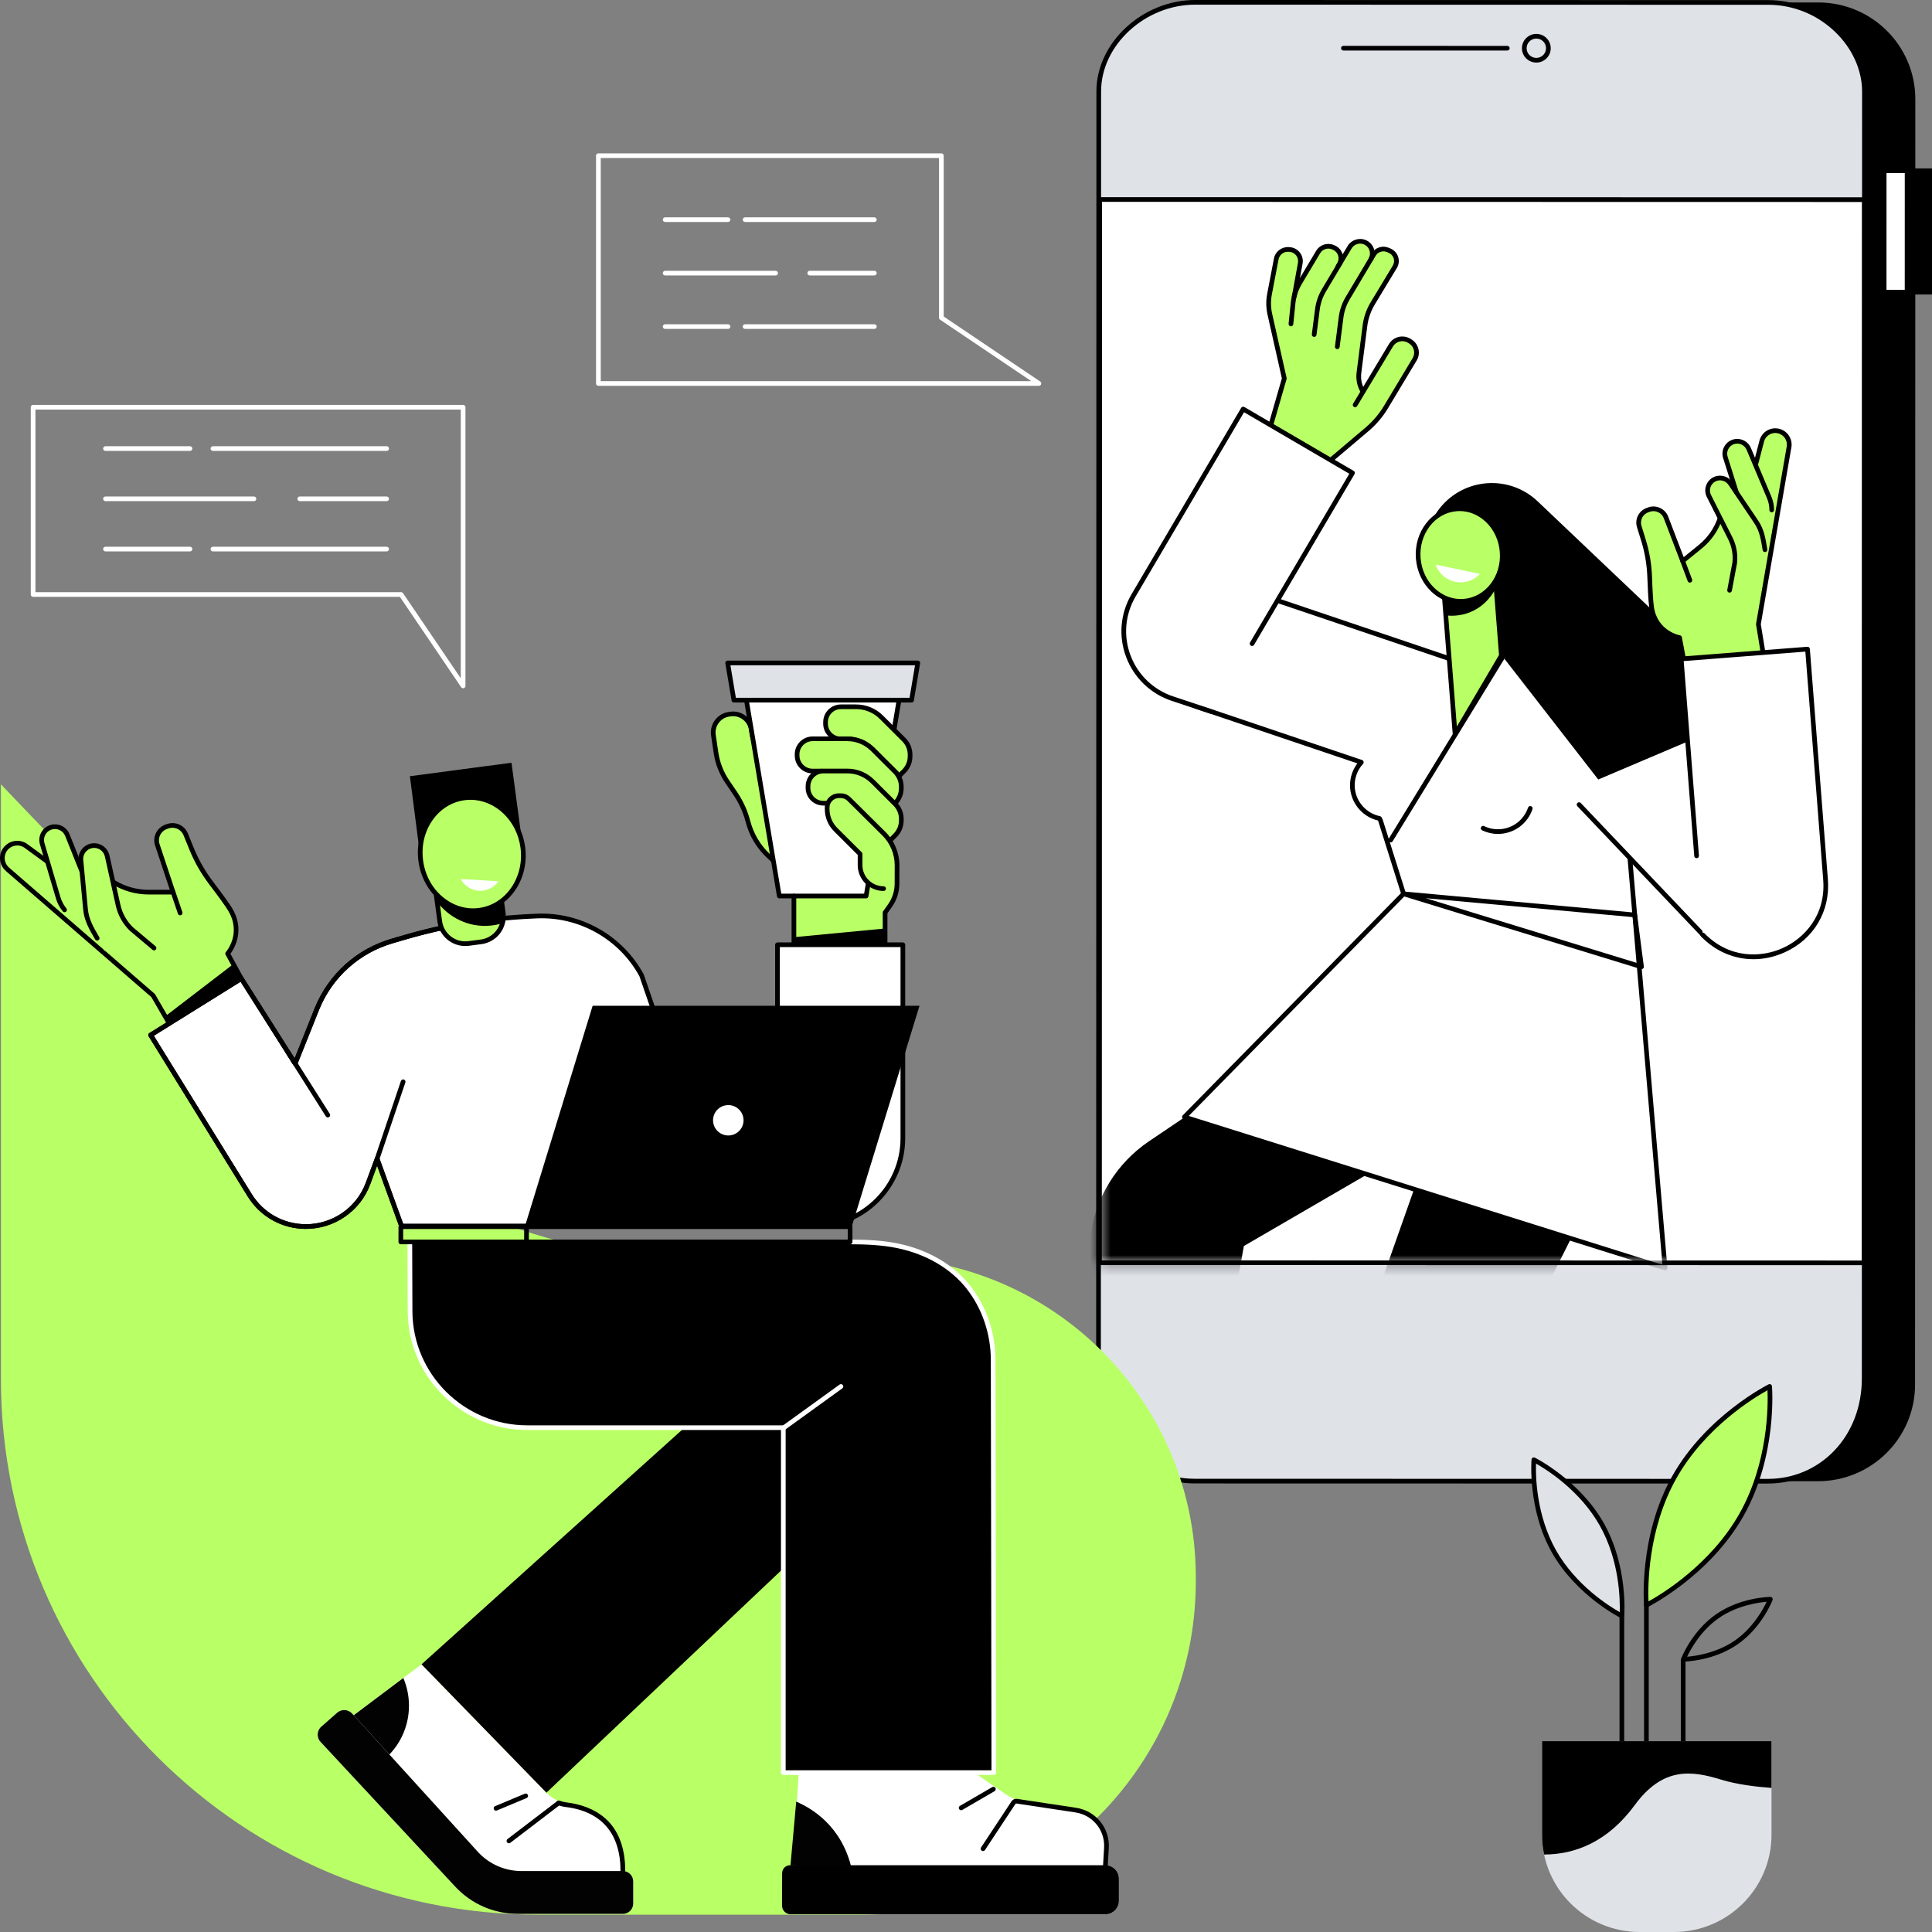 <svg xmlns="http://www.w3.org/2000/svg" width="187" height="187" viewBox="0 0 187 187" fill="none"><rect x="0" y="0" width="187" height="187" fill="#808080" stroke="none"/><path d="M120.679 0.227L175.984 0.238C181.178 0.238 185.387 4.429 185.386 9.597L185.361 134.012C185.36 139.181 181.149 143.369 175.957 143.368L120.651 143.357C115.458 143.356 111.249 139.165 111.25 133.998L111.275 9.583C111.275 4.414 115.487 0.226 120.679 0.227Z" fill="black"></path><path d="M187.001 16.302H182.371V28.503H187.001V16.302Z" fill="black"></path><path d="M184.593 16.525H182.371V28.281H184.593V16.525Z" fill="white"></path><path d="M184.589 28.508H182.367C182.242 28.508 182.141 28.406 182.141 28.281L182.143 16.526C182.143 16.465 182.166 16.408 182.209 16.365C182.252 16.322 182.31 16.299 182.37 16.299H184.592C184.653 16.299 184.71 16.323 184.753 16.365C184.796 16.407 184.82 16.465 184.82 16.526L184.818 28.281C184.818 28.406 184.716 28.507 184.591 28.507L184.589 28.508ZM182.595 28.055H184.363L184.365 16.753H182.597L182.595 28.055Z" fill="black"></path><path d="M115.738 0.227L171.043 0.238C176.236 0.239 180.445 4.429 180.444 9.597L180.42 134.012C180.42 139.181 176.207 143.369 171.015 143.368L115.71 143.357C110.517 143.356 106.308 139.166 106.309 133.998L106.333 9.583C106.334 4.414 110.545 0.226 115.738 0.227Z" fill="#DFE3E8"></path><path d="M180.456 19.317H106.43V122.226H180.456V19.317Z" fill="white"></path><path d="M180.445 122.458L106.419 122.444C106.359 122.444 106.301 122.42 106.258 122.378C106.215 122.335 106.191 122.277 106.191 122.217L106.212 19.309C106.212 19.249 106.235 19.191 106.279 19.148C106.322 19.105 106.379 19.082 106.44 19.082L180.465 19.096C180.59 19.096 180.692 19.198 180.692 19.322L180.671 122.23C180.671 122.355 180.57 122.456 180.445 122.456V122.458ZM106.646 121.992L180.217 122.007L180.238 19.551L106.666 19.537L106.646 121.992Z" fill="black"></path><path d="M171.111 143.595H171.109L115.648 143.583C110.202 143.582 106.097 139.21 106.098 133.414L106.122 8.843C106.123 4.132 110.587 0 115.674 0H115.676L171.137 0.011C173.652 0.011 176.049 0.97 177.886 2.71C179.666 4.395 180.687 6.636 180.686 8.857L180.662 133.428C180.662 136.252 179.669 138.843 177.867 140.724C176.094 142.575 173.695 143.593 171.11 143.593L171.111 143.595ZM115.674 0.453C110.829 0.453 106.578 4.374 106.576 8.843L106.552 133.414C106.551 138.952 110.462 143.13 115.648 143.131L171.109 143.142H171.111C173.571 143.142 175.853 142.172 177.539 140.412C179.26 138.616 180.208 136.136 180.209 133.428L180.233 8.857C180.233 6.76 179.264 4.638 177.573 3.038C175.82 1.378 173.535 0.464 171.136 0.464L115.675 0.453H115.673H115.674Z" fill="black"></path><path d="M145.896 4.893L130.027 4.89C129.902 4.89 129.801 4.789 129.801 4.664C129.801 4.54 129.902 4.438 130.027 4.438L145.896 4.442C146.021 4.442 146.122 4.543 146.122 4.667C146.122 4.792 146.021 4.893 145.896 4.893Z" fill="black"></path><path d="M148.703 6.057C147.934 6.057 147.309 5.433 147.309 4.669C147.309 3.904 147.934 3.281 148.703 3.281C149.075 3.281 149.426 3.425 149.688 3.688C149.952 3.951 150.097 4.299 150.097 4.67C150.097 5.041 149.951 5.389 149.687 5.651C149.424 5.913 149.074 6.058 148.702 6.058L148.703 6.057ZM148.702 3.733C148.183 3.733 147.762 4.153 147.762 4.668C147.762 5.184 148.183 5.604 148.702 5.604C148.953 5.604 149.189 5.507 149.366 5.33C149.544 5.153 149.641 4.918 149.641 4.669C149.641 4.42 149.544 4.184 149.366 4.008C149.189 3.831 148.952 3.734 148.701 3.734L148.702 3.733Z" fill="black"></path><mask id="mask0_2179_525" style="mask-type:luminance" maskUnits="userSpaceOnUse" x="106" y="19" width="75" height="104"><path d="M180.459 19.317H106.434V122.226H180.459V19.317Z" fill="white"></path></mask><g mask="url(#mask0_2179_525)"><path d="M157.347 109.299L142.451 99.299L130.197 134.005C128.942 137.561 129.278 141.482 131.122 144.774L145.702 170.802L142.418 177.184L158.66 166.919L143.628 136.721L157.348 109.299H157.347Z" fill="black"></path><path d="M149.804 103.517L141.801 89.835L111.225 110.455C108.092 112.567 106.021 115.919 105.537 119.657L101.082 174.269L113.735 157.712L120.395 120.604L149.804 103.516V103.517Z" fill="black"></path><path d="M113.625 63.695L116.357 55.666L141.822 64.272L135.999 75.332L115.978 68.444C114.012 67.78 112.959 65.654 113.626 63.695H113.625Z" fill="white"></path><path d="M137.882 76.074C137.857 76.074 137.833 76.07 137.809 76.062C137.69 76.022 137.627 75.894 137.667 75.775L141.533 64.414L116.499 55.953L113.841 63.767C113.215 65.604 114.207 67.607 116.05 68.23L131.765 73.54C131.884 73.58 131.947 73.709 131.907 73.827C131.867 73.946 131.738 74.009 131.619 73.969L115.905 68.659C113.824 67.955 112.704 65.695 113.411 63.622L116.143 55.593C116.183 55.476 116.313 55.411 116.432 55.451L141.896 64.057C142.015 64.097 142.079 64.226 142.039 64.344L138.099 75.92C138.067 76.014 137.979 76.073 137.884 76.073L137.882 76.074Z" fill="black"></path><path d="M134.49 24.259L134.318 24.187C133.817 23.979 133.237 24.17 132.96 24.636L132.689 25.092C133.019 24.483 132.753 23.715 132.104 23.445C131.561 23.22 130.932 23.427 130.632 23.932L128.157 28.088C127.818 28.656 127.601 29.286 127.517 29.941L127.389 30.887L127.373 30.878L127.5 29.884C127.587 29.213 127.812 28.566 128.163 27.985L129.623 25.588C129.983 24.997 129.731 24.227 129.091 23.961L128.998 23.924C128.479 23.708 127.878 23.905 127.59 24.389L125.81 27.37C125.52 27.858 125.319 28.392 125.214 28.949C125.225 28.715 125.253 28.481 125.299 28.249L125.851 25.498C125.987 24.821 125.486 24.182 124.794 24.15L124.694 24.145C124.131 24.119 123.635 24.509 123.529 25.061L122.877 28.47C122.754 29.119 122.765 29.785 122.91 30.43L124.345 36.799L122.688 42.24L127.642 45.515L132.316 41.559C133.039 40.946 133.658 40.219 134.146 39.408L136.923 34.787C137.285 34.184 137.09 33.402 136.485 33.042L136.385 32.982C135.78 32.622 134.996 32.817 134.634 33.42L131.935 37.909L131.652 37.39C131.528 37.163 131.463 36.91 131.458 36.654L132.112 31.541C132.212 30.761 132.474 30.011 132.881 29.337L135.005 25.825C135.348 25.257 135.105 24.516 134.49 24.261V24.259ZM132.447 25.497L130.443 28.86C130.295 29.11 130.17 29.372 130.07 29.643C130.182 29.316 130.328 29 130.508 28.703L132.446 25.497H132.447Z" fill="#B9FF66"></path><path d="M131.912 38.112C131.832 38.112 131.753 38.069 131.712 37.994L131.656 37.89C131.346 37.322 131.226 36.681 131.308 36.039L131.889 31.508C131.993 30.692 132.262 29.921 132.689 29.217L134.812 25.705C134.941 25.49 134.971 25.231 134.893 24.993C134.815 24.755 134.637 24.563 134.405 24.466L134.233 24.395C133.839 24.232 133.376 24.384 133.157 24.751L130.641 28.975C130.317 29.519 130.112 30.113 130.031 30.742L129.664 33.595C129.648 33.718 129.536 33.805 129.41 33.791C129.285 33.775 129.197 33.662 129.213 33.538L129.58 30.684C129.669 29.995 129.895 29.342 130.25 28.745L132.767 24.521C133.1 23.962 133.805 23.729 134.407 23.979L134.579 24.051C134.933 24.198 135.205 24.49 135.325 24.854C135.445 25.218 135.4 25.613 135.202 25.941L133.078 29.453C132.686 30.103 132.437 30.814 132.34 31.568L131.76 36.098C131.69 36.646 131.792 37.192 132.056 37.676L132.112 37.78C132.172 37.89 132.132 38.028 132.021 38.087C131.986 38.105 131.949 38.114 131.913 38.114L131.912 38.112Z" fill="black"></path><path d="M127.2 32.609C127.191 32.609 127.18 32.609 127.171 32.608C127.047 32.591 126.959 32.479 126.974 32.354L127.288 29.911C127.376 29.221 127.602 28.569 127.959 27.971L130.434 23.815C130.791 23.218 131.545 22.968 132.188 23.236C132.555 23.388 132.842 23.69 132.975 24.064C133.107 24.438 133.075 24.852 132.887 25.2C132.827 25.309 132.69 25.35 132.579 25.292C132.468 25.233 132.427 25.095 132.487 24.985C132.615 24.749 132.636 24.469 132.546 24.215C132.455 23.957 132.265 23.758 132.013 23.654C131.576 23.473 131.065 23.641 130.824 24.047L128.348 28.203C128.024 28.748 127.818 29.342 127.738 29.97L127.425 32.413C127.41 32.528 127.312 32.611 127.2 32.611V32.609Z" fill="black"></path><path d="M127.642 45.74C127.598 45.74 127.555 45.728 127.517 45.702L122.562 42.427C122.48 42.373 122.442 42.271 122.47 42.176L124.074 36.621L122.689 30.476C122.537 29.798 122.525 29.108 122.654 28.424L123.307 25.016C123.433 24.358 124.038 23.89 124.705 23.916L124.805 23.921C125.2 23.939 125.567 24.129 125.812 24.44C126.056 24.752 126.151 25.152 126.074 25.54L125.487 28.752C125.465 28.875 125.347 28.958 125.224 28.933C125.101 28.911 125.019 28.793 125.041 28.671L125.628 25.455C125.68 25.193 125.617 24.926 125.455 24.719C125.292 24.512 125.048 24.386 124.784 24.374L124.685 24.369C124.242 24.349 123.838 24.663 123.754 25.1L123.102 28.508C122.984 29.13 122.994 29.758 123.133 30.376L124.531 36.577C124.539 36.614 124.538 36.653 124.528 36.689L122.954 42.14L127.627 45.229L132.171 41.383C132.877 40.785 133.477 40.08 133.953 39.288L136.73 34.667C136.874 34.427 136.916 34.146 136.848 33.875C136.781 33.604 136.61 33.375 136.369 33.232L136.269 33.172C135.773 32.876 135.127 33.037 134.829 33.532L131.358 39.307C131.294 39.415 131.155 39.449 131.046 39.385C130.938 39.321 130.903 39.182 130.968 39.074L134.44 33.299C134.865 32.59 135.79 32.359 136.503 32.783L136.602 32.843C136.947 33.048 137.19 33.375 137.287 33.764C137.385 34.152 137.325 34.555 137.118 34.898L134.34 39.519C133.839 40.354 133.207 41.096 132.463 41.726L127.789 45.683C127.747 45.718 127.695 45.737 127.643 45.737L127.642 45.74Z" fill="black"></path><path d="M124.95 31.583C124.942 31.583 124.935 31.583 124.927 31.582C124.802 31.569 124.711 31.458 124.724 31.334L124.944 29.198C125.033 28.503 125.259 27.851 125.615 27.252L127.396 24.269C127.739 23.694 128.466 23.455 129.087 23.712L129.179 23.75C129.545 23.903 129.825 24.205 129.948 24.581C130.071 24.957 130.023 25.366 129.818 25.703L129.707 25.886C129.641 25.993 129.502 26.027 129.395 25.963C129.288 25.897 129.254 25.758 129.318 25.652L129.429 25.469C129.566 25.244 129.598 24.971 129.516 24.721C129.434 24.471 129.248 24.269 129.005 24.168L128.912 24.13C128.498 23.96 128.015 24.118 127.786 24.501L126.006 27.484C125.682 28.029 125.477 28.622 125.396 29.25L125.177 31.381C125.165 31.497 125.066 31.584 124.951 31.584L124.95 31.583Z" fill="black"></path><path d="M117.309 68.892L113.493 67.626C109.331 66.246 107.502 61.396 109.72 57.626L120.33 39.594L130.91 45.776L117.31 68.892H117.309Z" fill="white"></path><path d="M117.309 69.118C117.285 69.118 117.261 69.114 117.237 69.107L113.421 67.841C111.372 67.161 109.761 65.616 109.002 63.601C108.242 61.587 108.433 59.366 109.525 57.51L120.134 39.478C120.196 39.371 120.336 39.334 120.445 39.397L131.025 45.58C131.077 45.61 131.114 45.659 131.13 45.718C131.145 45.776 131.136 45.837 131.106 45.889L121.385 62.413C121.321 62.52 121.183 62.557 121.074 62.493C120.966 62.43 120.93 62.292 120.993 62.184L130.6 45.854L120.411 39.901L109.916 57.738C108.894 59.476 108.716 61.554 109.426 63.441C110.138 65.327 111.646 66.773 113.563 67.409L117.38 68.676C117.499 68.715 117.563 68.843 117.523 68.962C117.492 69.057 117.403 69.117 117.308 69.117L117.309 69.118Z" fill="black"></path><path d="M141.391 63.757L154.747 62.719L156.1 63.74L161.165 122.741L114.641 108.115L135.855 86.514L133.61 79.381L141.391 63.757Z" fill="white"></path><path d="M161.165 122.966C161.143 122.966 161.119 122.963 161.097 122.956L114.573 108.33C114.498 108.307 114.44 108.245 114.421 108.17C114.401 108.093 114.424 108.012 114.478 107.956L135.597 86.453L133.392 79.449C133.354 79.33 133.421 79.203 133.541 79.165C133.661 79.127 133.788 79.195 133.826 79.313L136.072 86.446C136.097 86.526 136.076 86.612 136.018 86.672L115.062 108.009L160.91 122.423L155.883 63.859L154.678 62.95L141.408 63.981C141.285 63.991 141.174 63.898 141.164 63.774C141.154 63.649 141.248 63.541 141.372 63.531L154.728 62.493C154.786 62.489 154.839 62.504 154.883 62.538L156.237 63.558C156.288 63.597 156.321 63.656 156.326 63.72L161.39 122.721C161.396 122.797 161.365 122.869 161.306 122.917C161.265 122.95 161.215 122.967 161.164 122.967L161.165 122.966Z" fill="black"></path><path d="M173.781 82.121L164.882 90.531L146.379 71.089L155.313 62.92L173.781 82.121Z" fill="white"></path><path d="M164.882 90.759C164.821 90.759 164.762 90.735 164.717 90.688L152.674 78.034C152.588 77.943 152.592 77.8 152.682 77.714C152.774 77.628 152.917 77.632 153.003 77.722L164.889 90.212L173.459 82.113L156.145 63.919C155.536 63.279 154.682 62.952 153.799 63.02L143.897 63.789C143.774 63.798 143.663 63.705 143.653 63.581C143.643 63.457 143.737 63.347 143.861 63.338L153.763 62.569C154.782 62.49 155.771 62.868 156.474 63.607L173.945 81.966C173.986 82.01 174.008 82.068 174.007 82.127C174.005 82.188 173.981 82.244 173.937 82.286L165.038 90.697C164.994 90.738 164.937 90.759 164.882 90.759Z" fill="black"></path><path d="M133.527 79.221C132.124 78.935 131.022 77.751 130.905 76.257C130.831 75.311 131.166 74.427 131.764 73.779L133.527 79.221Z" fill="white"></path><path d="M133.528 79.447C133.513 79.447 133.497 79.445 133.482 79.442C131.953 79.131 130.8 77.828 130.679 76.275C130.603 75.308 130.937 74.342 131.596 73.627C131.681 73.535 131.825 73.529 131.917 73.614C132.009 73.698 132.016 73.841 131.931 73.933C131.356 74.557 131.065 75.398 131.131 76.241C131.236 77.594 132.241 78.728 133.573 79C133.696 79.024 133.775 79.145 133.749 79.266C133.728 79.374 133.633 79.447 133.527 79.447H133.528Z" fill="black"></path><path d="M144.985 80.717C144.456 80.717 143.933 80.598 143.456 80.369C143.344 80.315 143.296 80.18 143.351 80.067C143.405 79.954 143.541 79.907 143.654 79.962C144.14 80.196 144.683 80.297 145.225 80.255C146.457 80.159 147.507 79.342 147.899 78.173C147.939 78.055 148.067 77.99 148.186 78.03C148.305 78.07 148.37 78.198 148.33 78.317C147.881 79.658 146.676 80.596 145.261 80.707C145.17 80.714 145.077 80.717 144.986 80.717H144.985Z" fill="black"></path><path d="M158.883 93.805C158.86 93.805 158.838 93.802 158.816 93.794L135.789 86.73C135.677 86.696 135.611 86.584 135.633 86.471C135.656 86.357 135.763 86.279 135.876 86.289L158.251 88.334C158.357 88.344 158.442 88.425 158.456 88.53L159.109 93.549C159.119 93.626 159.089 93.701 159.03 93.752C158.989 93.786 158.936 93.805 158.883 93.805ZM138.009 86.938L158.612 93.258L158.029 88.767L138.008 86.938H138.009Z" fill="black"></path><path d="M170.229 68.851L148.945 48.634C147.662 47.357 145.85 46.623 143.9 46.775C140.362 47.049 137.717 50.131 137.992 53.659C138.202 56.327 140.057 58.935 142.463 59.708L154.695 75.449L170.228 68.851H170.229Z" fill="black"></path><path d="M145.322 63.452L140.839 71.061L139.609 55.353L144.657 54.961L145.322 63.452Z" fill="#B9FF66"></path><path d="M140.84 71.287C140.823 71.287 140.806 71.285 140.788 71.281C140.692 71.259 140.621 71.177 140.613 71.079L139.384 55.371C139.378 55.31 139.398 55.251 139.438 55.206C139.477 55.16 139.533 55.133 139.593 55.127L144.641 54.735C144.765 54.725 144.874 54.819 144.885 54.943L145.549 63.432C145.552 63.478 145.542 63.524 145.518 63.564L141.035 71.174C140.994 71.244 140.919 71.285 140.84 71.285V71.287ZM139.854 55.562L141.01 70.326L145.091 63.397L144.45 55.204L139.854 55.561V55.562Z" fill="black"></path><path d="M144.807 56.869L144.657 54.961L139.609 55.353L139.939 59.563C140.401 59.619 141.318 59.661 142.334 59.238C143.924 58.575 144.625 57.242 144.806 56.869H144.807Z" fill="black"></path><path d="M141.682 58.194C143.925 58.02 145.586 55.877 145.393 53.407C145.199 50.937 143.225 49.075 140.982 49.25C138.74 49.424 137.079 51.568 137.272 54.038C137.465 56.508 139.44 58.369 141.682 58.194Z" fill="#B9FF66"></path><path d="M141.391 58.435C140.352 58.435 139.355 58.029 138.554 57.275C137.681 56.451 137.146 55.309 137.047 54.058C136.844 51.468 138.603 49.211 140.966 49.027C142.114 48.94 143.233 49.346 144.113 50.175C144.986 50.999 145.522 52.141 145.62 53.392C145.823 55.982 144.065 58.238 141.701 58.422C141.598 58.431 141.493 58.435 141.39 58.435H141.391ZM141.276 49.468C141.184 49.468 141.093 49.471 141.001 49.478C138.887 49.642 137.316 51.681 137.499 54.022C137.589 55.161 138.074 56.199 138.866 56.946C139.652 57.687 140.647 58.049 141.665 57.971C143.78 57.806 145.35 55.768 145.167 53.426C145.078 52.288 144.593 51.25 143.8 50.503C143.085 49.83 142.198 49.467 141.275 49.467L141.276 49.468Z" fill="black"></path><path d="M143.249 55.551C142.885 55.939 142.398 56.221 141.833 56.323C140.572 56.551 139.362 55.818 138.953 54.648L143.249 55.551Z" fill="white"></path><path d="M134.605 81.532C134.565 81.532 134.524 81.522 134.488 81.499C134.381 81.434 134.347 81.295 134.412 81.189L145.354 63.315C145.42 63.207 145.559 63.175 145.666 63.239C145.773 63.304 145.806 63.443 145.742 63.55L134.799 81.424C134.756 81.494 134.681 81.532 134.605 81.532Z" fill="black"></path><path d="M163.039 64.243L162.565 61.718C162.565 61.718 160.204 61.32 159.851 58.728C159.769 58.128 159.709 56.878 159.671 55.822C159.628 54.622 159.425 53.433 159.071 52.285L158.664 50.969C158.458 50.308 158.813 49.604 159.467 49.372L159.607 49.323C160.27 49.088 160.999 49.424 161.25 50.079L162.866 54.302L164.572 52.916C165.445 52.206 166.103 51.267 166.472 50.205L168.044 45.945C168.306 45.237 169.051 44.83 169.791 44.991L169.917 45.018L170.533 42.651C170.737 41.961 171.45 41.552 172.152 41.724C172.841 41.891 173.283 42.563 173.162 43.26L170.196 60.414L170.677 63.374L163.039 64.243Z" fill="#B9FF66"></path><path d="M163.039 64.469C162.932 64.469 162.836 64.393 162.817 64.284L162.371 61.903C161.811 61.753 159.944 61.081 159.627 58.758C159.542 58.133 159.481 56.821 159.446 55.829C159.403 54.651 159.205 53.48 158.855 52.351L158.448 51.036C158.206 50.256 158.621 49.432 159.393 49.159L159.533 49.11C160.306 48.836 161.172 49.234 161.464 49.999L162.968 53.929L164.43 52.741C165.271 52.057 165.904 51.154 166.259 50.132L167.834 45.867C168.123 45.086 168.937 44.619 169.754 44.754L170.316 42.594C170.557 41.779 171.386 41.302 172.209 41.503C173.011 41.698 173.529 42.487 173.389 43.297L170.429 60.416L170.905 63.337C170.915 63.398 170.898 63.461 170.862 63.51C170.824 63.559 170.768 63.592 170.707 63.598L163.068 64.467C163.06 64.468 163.051 64.469 163.042 64.469H163.039ZM160.036 49.475C159.919 49.475 159.8 49.495 159.683 49.536L159.544 49.585C159.002 49.776 158.711 50.354 158.88 50.902L159.287 52.217C159.649 53.385 159.855 54.595 159.899 55.813C159.949 57.219 160.01 58.217 160.076 58.697C160.403 61.095 162.581 61.49 162.603 61.494C162.697 61.51 162.772 61.581 162.789 61.675L163.224 63.993L170.416 63.173L169.972 60.449C169.967 60.425 169.967 60.399 169.972 60.375L172.938 43.22C173.037 42.642 172.668 42.08 172.097 41.941C171.511 41.798 170.92 42.138 170.75 42.714L170.136 45.073C170.105 45.191 169.986 45.263 169.868 45.238L169.742 45.21C169.115 45.073 168.478 45.423 168.256 46.022L166.683 50.282C166.302 51.38 165.621 52.352 164.714 53.09L163.008 54.475C162.952 54.522 162.877 54.538 162.806 54.518C162.736 54.5 162.678 54.448 162.653 54.38L161.037 50.158C160.876 49.737 160.466 49.474 160.034 49.474L160.036 49.475Z" fill="black"></path><path d="M167.758 55.796L167.902 54.493C167.994 53.664 167.843 52.828 167.466 52.084L165.406 48.007C165.11 47.421 165.341 46.707 165.925 46.403C166.481 46.114 167.167 46.298 167.501 46.826L170.24 51.147C170.461 51.496 170.61 51.885 170.678 52.293L170.9 54.108L167.758 55.796Z" fill="#B9FF66"></path><path d="M168.022 52.335L168.381 51.074C168.61 50.272 168.598 49.421 168.351 48.625L166.996 44.266C166.801 43.64 167.147 42.972 167.773 42.769C168.369 42.576 169.015 42.87 169.258 43.447L171.242 48.159C171.402 48.541 171.484 48.949 171.483 49.362L171.477 51.587L168.021 52.336L168.022 52.335Z" fill="#B9FF66"></path><path d="M171.487 49.587C171.362 49.587 171.26 49.485 171.26 49.36C171.261 48.976 171.186 48.601 171.037 48.245L169.053 43.532C168.858 43.069 168.328 42.826 167.848 42.984C167.342 43.147 167.059 43.693 167.216 44.199L168.271 47.541C168.309 47.661 168.243 47.788 168.123 47.825C168.003 47.863 167.876 47.796 167.838 47.677L166.783 44.334C166.552 43.592 166.966 42.794 167.706 42.553C168.409 42.326 169.184 42.678 169.47 43.358L171.454 48.071C171.627 48.482 171.715 48.917 171.713 49.361C171.713 49.486 171.612 49.587 171.487 49.587Z" fill="black"></path><path d="M167.408 57.361C167.394 57.361 167.38 57.36 167.366 57.357C167.243 57.335 167.162 57.216 167.184 57.093L167.681 54.451C167.767 53.681 167.624 52.892 167.266 52.184L165.206 48.108C164.857 47.416 165.132 46.56 165.822 46.202C166.479 45.861 167.301 46.082 167.696 46.704L170.183 50.398C170.75 51.24 170.894 52.149 171.047 53.111L171.056 53.173C171.075 53.296 170.991 53.412 170.867 53.431C170.743 53.453 170.627 53.367 170.608 53.243L170.598 53.182C170.453 52.27 170.317 51.409 169.806 50.651L167.314 46.951C167.042 46.519 166.48 46.368 166.032 46.602C165.561 46.847 165.371 47.432 165.61 47.905L167.67 51.98C168.067 52.766 168.226 53.643 168.128 54.516L167.629 57.175C167.609 57.284 167.513 57.36 167.407 57.36L167.408 57.361Z" fill="black"></path><path d="M163.566 56.391C163.473 56.391 163.387 56.335 163.353 56.244L162.655 54.381C162.611 54.263 162.671 54.134 162.788 54.09C162.906 54.046 163.037 54.105 163.081 54.222L163.779 56.085C163.823 56.203 163.764 56.333 163.646 56.377C163.619 56.387 163.592 56.391 163.567 56.391H163.566Z" fill="black"></path><path d="M164.813 90.493L162.723 63.776L174.95 62.826L176.696 85.138C177.201 91.585 169.336 95.129 164.813 90.493Z" fill="white"></path><path d="M169.72 92.842C167.856 92.842 166.057 92.091 164.651 90.651C164.564 90.561 164.566 90.418 164.655 90.331C164.745 90.244 164.889 90.246 164.976 90.335C167.396 92.815 170.473 92.701 172.547 91.766C174.621 90.832 176.74 88.604 176.47 85.157L174.742 63.07L162.966 63.986L164.441 82.823C164.451 82.947 164.357 83.056 164.233 83.066C164.11 83.075 163.999 82.983 163.989 82.858L162.497 63.796C162.487 63.671 162.581 63.563 162.705 63.552L174.933 62.602C174.996 62.598 175.053 62.616 175.098 62.656C175.144 62.695 175.172 62.751 175.177 62.811L176.923 85.123C177.164 88.203 175.56 90.908 172.735 92.18C171.746 92.625 170.724 92.843 169.72 92.843V92.842Z" fill="black"></path></g><path d="M0.09 75.91V133.492C0.09 162.118 23.381 185.324 52.111 185.324H83.367C101.248 185.324 115.744 170.881 115.744 153.065V152.642C115.744 135.555 101.841 121.703 84.691 121.703H66.563C54.032 121.703 41.963 116.997 32.76 108.524C18.5 95.395 0.09 75.91 0.09 75.91Z" fill="#B9FF66"></path><path d="M77.318 171.451L76.754 180.688C76.293 180.688 76.049 180.862 76.049 181.321L75.695 184.456C75.695 184.915 76.069 185.288 76.53 185.288H106.989C107.713 185.288 108.3 184.704 108.3 183.981V181.843C108.3 181.122 107.713 180.537 106.989 180.537V178.476C106.989 176.763 105.723 175.311 104.019 175.072L99.26 174.403C98.504 174.297 97.787 174.003 97.175 173.548L94.115 171.451H77.32H77.318Z" fill="white"></path><path d="M76.475 180.535C76.05 180.535 75.707 180.877 75.704 181.3L75.695 184.455C75.695 184.914 76.069 185.287 76.53 185.287H106.989C107.713 185.287 108.3 184.702 108.3 183.98V181.842C108.3 181.121 107.713 180.535 106.989 180.535H76.476H76.475Z" fill="black"></path><path d="M106.995 180.761C106.995 180.761 106.985 180.761 106.981 180.761C106.856 180.754 106.761 180.647 106.768 180.522L106.866 178.841C106.964 177.148 105.768 175.68 104.086 175.425L98.368 174.561C98.337 174.558 98.305 174.571 98.287 174.598L95.339 179.065C95.27 179.169 95.129 179.199 95.024 179.13C94.919 179.061 94.891 178.92 94.959 178.816L97.908 174.348C98.023 174.175 98.232 174.083 98.437 174.113L104.156 174.978C106.071 175.267 107.432 176.939 107.32 178.867L107.222 180.548C107.215 180.668 107.116 180.761 106.996 180.761H106.995Z" fill="black"></path><path d="M93.028 175.214C92.95 175.214 92.874 175.174 92.832 175.101C92.768 174.993 92.805 174.855 92.914 174.792L96.037 172.977C96.146 172.915 96.284 172.95 96.348 173.059C96.41 173.167 96.374 173.305 96.266 173.368L93.143 175.183C93.107 175.203 93.068 175.214 93.029 175.214H93.028Z" fill="black"></path><path d="M82.388 180.688C81.396 176.696 78.543 175.006 77.067 174.382L76.511 180.551C76.342 180.551 82.388 180.688 82.388 180.688Z" fill="#020202"></path><path d="M60.287 181.1H50.47C48.859 181.1 47.324 180.422 46.242 179.232L34.234 166.022L34.064 165.836C33.694 165.452 33.092 165.412 32.673 165.741L31.145 167.084C30.669 167.458 30.615 168.156 31.027 168.599L44.068 182.616C45.627 184.291 47.817 185.245 50.111 185.245H60.287C60.84 185.245 61.288 184.798 61.288 184.247V182.096C61.288 181.546 60.84 181.099 60.287 181.099V181.1Z" fill="white"></path><path d="M40.802 161.091L34.234 166.022L46.242 179.233C47.323 180.422 48.859 181.101 50.47 181.101H60.287C60.287 175.875 56.72 174.753 54.871 174.522C54.113 174.427 53.412 174.07 52.889 173.515L40.802 161.092V161.091Z" fill="white"></path><path d="M60.288 181.327C60.163 181.327 60.061 181.226 60.061 181.101C60.061 177.48 58.235 175.339 54.781 174.906C54.514 174.873 54.252 174.809 53.999 174.716C53.882 174.672 53.822 174.543 53.866 174.426C53.909 174.309 54.04 174.249 54.158 174.292C54.377 174.373 54.605 174.429 54.838 174.458C57.428 174.781 60.517 176.196 60.517 181.101C60.517 181.226 60.415 181.327 60.29 181.327H60.288Z" fill="black"></path><path d="M60.287 181.101H50.47C48.859 181.101 47.324 180.423 46.242 179.233L34.234 166.023L34.064 165.837C33.694 165.453 33.092 165.412 32.673 165.742L31.145 167.085C30.669 167.459 30.615 168.157 31.027 168.6L44.068 182.616C45.627 184.292 47.817 185.246 50.111 185.246H60.287C60.84 185.246 61.288 184.799 61.288 184.248V182.097C61.288 181.547 60.84 181.1 60.287 181.1V181.101Z" fill="#020202"></path><path d="M37.688 169.822C38.862 168.591 39.584 166.928 39.584 165.094C39.584 164.144 39.39 163.239 39.039 162.415L34.234 166.023L37.688 169.822Z" fill="#020202"></path><path d="M49.258 178.412C49.191 178.412 49.123 178.381 49.078 178.323C49.002 178.224 49.02 178.082 49.12 178.006L53.922 174.339C54.021 174.263 54.164 174.281 54.239 174.38C54.315 174.48 54.297 174.622 54.197 174.697L49.396 178.365C49.355 178.396 49.306 178.412 49.257 178.412H49.258Z" fill="black"></path><path d="M48.008 175.255C47.92 175.255 47.835 175.203 47.799 175.116C47.751 175.001 47.805 174.868 47.92 174.82L50.796 173.615C50.912 173.567 51.045 173.621 51.093 173.736C51.142 173.851 51.087 173.984 50.972 174.032L48.096 175.237C48.068 175.249 48.038 175.254 48.008 175.254V175.255Z" fill="black"></path><path d="M68.655 136.019L40.801 161.091L52.889 173.515L83.441 144.59L77.063 137.952L68.655 136.019Z" fill="black"></path><path d="M39.661 120.357L39.691 126.938C39.72 133.158 44.788 138.185 51.03 138.185H75.817V171.572H96.194L96.13 131.638C96.12 125.405 91.046 120.357 84.791 120.357H39.66H39.661Z" fill="black"></path><path d="M75.817 138.454C75.746 138.454 75.677 138.421 75.633 138.361C75.559 138.26 75.582 138.119 75.683 138.045L81.263 134.014C81.365 133.94 81.507 133.963 81.58 134.064C81.654 134.165 81.632 134.306 81.53 134.38L75.95 138.411C75.91 138.441 75.863 138.454 75.817 138.454Z" fill="white"></path><path d="M96.194 171.798H75.818C75.692 171.798 75.591 171.697 75.591 171.572V138.411H51.031C44.682 138.411 39.494 133.265 39.465 126.939L39.441 120.206C39.441 120.082 39.542 119.979 39.668 119.979C39.793 119.979 39.895 120.081 39.895 120.205L39.918 126.938C39.946 133.015 44.931 137.959 51.031 137.959H75.818C75.943 137.959 76.044 138.06 76.044 138.185V171.346H95.967C95.924 144.875 95.903 131.639 95.903 131.638C95.899 129.106 95.067 126.654 93.562 124.736C92.026 122.778 89.638 121.382 86.838 120.805C85.289 120.485 83.665 120.437 82.279 120.432C82.154 120.432 82.053 120.33 82.053 120.205C82.053 120.081 82.154 119.979 82.279 119.979C83.686 119.985 85.339 120.034 86.928 120.362C89.833 120.96 92.315 122.416 93.918 124.457C95.485 126.455 96.35 129.005 96.354 131.638C96.354 131.656 96.418 171.572 96.418 171.572C96.418 171.632 96.394 171.69 96.351 171.733C96.309 171.775 96.251 171.799 96.19 171.799L96.194 171.798Z" fill="white"></path><path d="M76.859 84.101V91.898H85.67V88.33L86.143 87.663C86.588 87.034 86.826 86.284 86.826 85.516V84.101H76.859Z" fill="#B9FF66"></path><path d="M69.054 71.156L69.307 72.863C69.454 73.865 69.826 74.819 70.395 75.657L71.156 76.778C71.721 77.611 72.142 78.53 72.396 79.503C72.635 80.42 73.162 81.7 74.393 82.862L77.915 86.184L76.408 75.976L74.062 73.553C73.368 72.837 72.917 71.921 72.772 70.936L72.725 70.617C72.582 69.644 71.673 68.972 70.697 69.115L70.563 69.134C69.587 69.277 68.911 70.182 69.054 71.156Z" fill="#B9FF66"></path><path d="M74.855 83.527C74.799 83.527 74.744 83.506 74.7 83.465L74.234 83.026C73.216 82.066 72.523 80.9 72.173 79.56C71.926 78.615 71.52 77.722 70.965 76.904L70.204 75.783C69.62 74.922 69.23 73.923 69.079 72.895L68.826 71.188C68.749 70.658 68.882 70.128 69.203 69.698C69.524 69.268 69.993 68.988 70.525 68.91L70.66 68.891C71.759 68.729 72.783 69.49 72.945 70.584L72.992 70.903C73.019 71.086 73.058 71.269 73.107 71.448C73.14 71.568 73.069 71.693 72.948 71.725C72.827 71.758 72.702 71.688 72.669 71.567C72.615 71.371 72.573 71.168 72.543 70.968L72.496 70.649C72.436 70.239 72.218 69.876 71.883 69.629C71.549 69.38 71.138 69.278 70.725 69.338L70.591 69.358C70.179 69.418 69.815 69.635 69.567 69.969C69.319 70.302 69.215 70.712 69.275 71.123L69.528 72.83C69.669 73.792 70.033 74.726 70.581 75.531L71.342 76.652C71.925 77.511 72.353 78.452 72.613 79.448C72.941 80.704 73.591 81.798 74.547 82.699L75.012 83.138C75.104 83.223 75.108 83.366 75.022 83.457C74.976 83.504 74.917 83.528 74.856 83.528L74.855 83.527Z" fill="black"></path><path d="M85.67 89.869L76.859 90.71V91.899H85.67V89.869Z" fill="black"></path><path d="M83.833 86.728H75.429L71.684 64.43H87.579L83.833 86.728Z" fill="white"></path><path d="M83.833 86.954H75.429C75.319 86.954 75.223 86.874 75.206 86.765L71.46 64.467C71.449 64.401 71.468 64.334 71.51 64.283C71.554 64.232 71.617 64.203 71.684 64.203H87.579C87.645 64.203 87.709 64.233 87.752 64.283C87.795 64.334 87.814 64.4 87.802 64.467L86.764 70.652C86.743 70.776 86.626 70.859 86.502 70.838C86.378 70.818 86.295 70.701 86.316 70.578L87.31 64.656H71.95L75.62 86.501H83.639L83.82 85.428C83.84 85.305 83.957 85.221 84.081 85.242C84.205 85.263 84.288 85.379 84.268 85.503L84.056 86.765C84.037 86.874 83.943 86.954 83.832 86.954H83.833Z" fill="black"></path><path d="M88.231 67.768L88.836 64.165H70.43L71.036 67.768H88.231Z" fill="#DFE3E8"></path><path d="M88.23 67.994H71.035C70.924 67.994 70.829 67.915 70.811 67.805L70.206 64.202C70.195 64.137 70.214 64.069 70.257 64.018C70.3 63.967 70.363 63.938 70.43 63.938H88.836C88.903 63.938 88.966 63.968 89.009 64.018C89.052 64.069 89.071 64.136 89.059 64.202L88.454 67.805C88.436 67.915 88.342 67.994 88.231 67.994H88.23ZM71.227 67.541H88.037L88.566 64.391H70.697L71.226 67.541H71.227Z" fill="black"></path><path d="M81.387 68.41H82.857C83.775 68.41 84.656 68.774 85.306 69.421L87.481 71.588C87.869 71.975 88.088 72.501 88.088 73.048V73.194C88.088 73.741 87.869 74.266 87.481 74.654L87.039 75.094L84.476 72.54C83.824 71.892 82.941 71.527 82.019 71.527H81.388C80.57 71.527 79.906 70.866 79.906 70.05V69.886C79.906 69.07 80.57 68.409 81.388 68.409L81.387 68.41Z" fill="#B9FF66"></path><path d="M87.04 75.321C86.979 75.321 86.922 75.298 86.879 75.255L84.316 72.701C83.703 72.09 82.887 71.754 82.019 71.754H81.388C80.446 71.754 79.68 70.991 79.68 70.052V69.887C79.68 68.948 80.447 68.185 81.388 68.185H82.858C83.844 68.185 84.77 68.567 85.467 69.262L87.641 71.429C88.076 71.862 88.315 72.438 88.315 73.05V73.195C88.315 73.807 88.076 74.382 87.641 74.815L87.2 75.256C87.156 75.299 87.099 75.322 87.039 75.322L87.04 75.321ZM81.388 68.637C80.696 68.637 80.133 69.198 80.133 69.887V70.052C80.133 70.74 80.696 71.301 81.388 71.301H82.019C83.008 71.301 83.938 71.686 84.637 72.381L87.04 74.775L87.322 74.493C87.67 74.146 87.862 73.684 87.862 73.193V73.048C87.862 72.556 87.67 72.094 87.322 71.747L85.147 69.579C84.536 68.97 83.724 68.635 82.859 68.635H81.389L81.388 68.637Z" fill="black"></path><path d="M86.829 83.744V86.012H85.531C84.27 86.012 83.249 84.994 83.249 83.739V82.657L80.894 80.311C80.362 79.781 80.062 79.061 80.062 78.31V78.158C80.062 77.528 80.575 77.019 81.207 77.019H81.376C81.678 77.019 81.969 77.138 82.183 77.351L85.559 80.701C86.371 81.508 86.829 82.603 86.829 83.745V83.744Z" fill="#B9FF66"></path><path d="M78.657 71.507H82.008C82.926 71.507 83.807 71.871 84.457 72.517L86.622 74.675C87.017 75.068 87.24 75.602 87.24 76.159V76.276C87.24 76.833 87.017 77.367 86.622 77.761L86.191 78.191L82.618 74.632H78.659C77.829 74.632 77.156 73.961 77.156 73.134V73.005C77.156 72.177 77.83 71.507 78.659 71.507H78.657Z" fill="#B9FF66"></path><path d="M86.621 77.988C86.563 77.988 86.506 77.965 86.46 77.921C86.372 77.833 86.372 77.689 86.46 77.601C86.815 77.247 87.011 76.777 87.011 76.277V76.16C87.011 75.66 86.815 75.19 86.46 74.836L84.295 72.679C83.684 72.07 82.872 71.735 82.007 71.735H78.657C77.953 71.735 77.38 72.305 77.38 73.007V73.136C77.38 73.837 77.952 74.408 78.657 74.408H79.527C79.652 74.408 79.754 74.509 79.754 74.634C79.754 74.758 79.652 74.86 79.527 74.86H78.657C77.702 74.86 76.926 74.086 76.926 73.136V73.007C76.926 72.057 77.702 71.283 78.657 71.283H82.007C82.993 71.283 83.919 71.665 84.616 72.359L86.781 74.516C87.222 74.956 87.465 75.54 87.465 76.16V76.277C87.465 76.898 87.222 77.482 86.781 77.921C86.737 77.965 86.679 77.988 86.62 77.988H86.621Z" fill="black"></path><path d="M79.688 74.484H82.008C82.926 74.484 83.806 74.848 84.457 75.495L86.625 77.656C87.018 78.048 87.238 78.579 87.238 79.132V79.258C87.238 79.812 87.018 80.343 86.625 80.734L86.067 81.29L82.463 77.601H79.688C78.869 77.601 78.207 76.941 78.207 76.126V75.959C78.207 75.144 78.87 74.483 79.688 74.483V74.484Z" fill="#B9FF66"></path><path d="M86.19 81.539C86.132 81.539 86.075 81.517 86.029 81.473C85.941 81.385 85.941 81.241 86.029 81.153L86.465 80.719C86.818 80.367 87.013 79.9 87.013 79.402V79.276C87.013 78.779 86.819 78.311 86.465 77.96L84.297 75.798C83.686 75.189 82.873 74.854 82.009 74.854H79.689C78.998 74.854 78.435 75.414 78.435 76.103V76.269C78.435 76.958 78.998 77.518 79.689 77.518H80.082C80.207 77.518 80.309 77.619 80.309 77.744C80.309 77.869 80.207 77.97 80.082 77.97H79.689C78.747 77.97 77.981 77.206 77.981 76.268V76.102C77.981 75.164 78.746 74.4 79.689 74.4H82.009C82.994 74.4 83.92 74.783 84.618 75.476L86.786 77.638C87.225 78.075 87.466 78.655 87.466 79.274V79.4C87.466 80.019 87.224 80.599 86.786 81.036L86.35 81.471C86.306 81.515 86.248 81.537 86.189 81.537L86.19 81.539Z" fill="black"></path><path d="M85.668 92.125H76.844C76.719 92.125 76.617 92.024 76.617 91.899V86.728C76.617 86.603 76.719 86.502 76.844 86.502C76.969 86.502 77.07 86.603 77.07 86.728V91.672H85.44V88.33C85.44 88.283 85.455 88.238 85.481 88.199L85.954 87.532C86.374 86.939 86.596 86.241 86.596 85.516L86.6 83.744C86.6 82.67 86.162 81.618 85.397 80.86L82.021 77.51C81.847 77.338 81.618 77.243 81.374 77.243H81.205C80.699 77.243 80.288 77.653 80.288 78.156V78.309C80.288 79.003 80.56 79.657 81.053 80.149L83.408 82.495C83.451 82.537 83.475 82.595 83.475 82.656V83.738C83.475 84.866 84.397 85.784 85.528 85.784C85.654 85.784 85.755 85.886 85.755 86.01C85.755 86.135 85.654 86.236 85.528 86.236C84.145 86.236 83.02 85.115 83.02 83.737V82.749L80.732 80.468C80.153 79.89 79.834 79.123 79.834 78.308V78.155C79.834 77.402 80.449 76.789 81.205 76.789H81.374C81.739 76.789 82.082 76.93 82.342 77.188L85.718 80.538C86.567 81.381 87.054 82.549 87.054 83.743L87.05 85.515C87.05 86.334 86.8 87.121 86.325 87.791L85.894 88.4V91.897C85.894 92.022 85.793 92.123 85.668 92.123V92.125Z" fill="black"></path><path d="M23.357 94.713L22.036 92.3C22.036 92.3 23.724 90.378 22.259 87.993C21.919 87.44 21.12 86.363 20.435 85.463C19.655 84.439 19.017 83.316 18.533 82.125L17.978 80.76C17.699 80.074 16.927 79.729 16.228 79.978L16.078 80.031C15.369 80.284 14.992 81.054 15.229 81.766L16.755 86.355H14.4C13.194 86.355 12.011 86.02 10.985 85.388L6.789 82.916C6.092 82.505 5.198 82.67 4.694 83.302L4.607 83.411L2.49 81.864C1.852 81.428 0.984 81.569 0.518 82.185C0.061 82.788 0.15 83.642 0.723 84.139L14.825 96.363L16.434 99.14L23.358 94.715L23.357 94.713Z" fill="#B9FF66"></path><path d="M16.43 99.138L23.355 94.712L22.588 93.312L15.988 98.374L16.43 99.138Z" fill="black"></path><path d="M16.431 99.366C16.412 99.366 16.395 99.364 16.378 99.359C16.317 99.345 16.266 99.306 16.235 99.253L14.646 96.508L0.573 84.309C-0.088 83.736 -0.191 82.743 0.336 82.047C0.875 81.334 1.878 81.17 2.617 81.675L4.566 83.099C5.145 82.433 6.135 82.268 6.903 82.72L11.099 85.192C12.094 85.805 13.234 86.127 14.399 86.127H16.439L15.012 81.836C14.739 81.014 15.182 80.108 16 79.817L16.15 79.764C16.966 79.474 17.861 79.874 18.187 80.675L18.742 82.04C19.22 83.214 19.849 84.32 20.614 85.326C21.55 86.557 22.168 87.415 22.451 87.875C23.767 90.018 22.659 91.835 22.305 92.321L23.555 94.604C23.612 94.708 23.578 94.839 23.478 94.902L16.554 99.328C16.517 99.351 16.474 99.364 16.431 99.364V99.366ZM1.673 81.835C1.303 81.835 0.938 82.002 0.697 82.32C0.312 82.827 0.388 83.55 0.869 83.967L14.971 96.19C14.989 96.206 15.006 96.225 15.018 96.247L16.508 98.819L23.053 94.634L21.834 92.407C21.789 92.324 21.8 92.221 21.863 92.149C21.927 92.076 23.42 90.318 22.062 88.109C21.791 87.667 21.165 86.799 20.251 85.597C19.462 84.559 18.813 83.418 18.32 82.208L17.765 80.842C17.531 80.267 16.888 79.98 16.301 80.188L16.151 80.242C15.563 80.451 15.245 81.101 15.44 81.692L16.966 86.281C16.989 86.349 16.977 86.426 16.934 86.484C16.891 86.543 16.823 86.578 16.751 86.578H14.396C13.147 86.578 11.924 86.232 10.861 85.577L6.67 83.107C6.073 82.755 5.298 82.898 4.867 83.439L4.781 83.547C4.705 83.642 4.568 83.661 4.469 83.589L2.352 82.042C2.144 81.9 1.907 81.832 1.671 81.832L1.673 81.835Z" fill="black"></path><path d="M17.44 88.595C17.345 88.595 17.257 88.536 17.224 88.442L16.539 86.428C16.499 86.309 16.563 86.182 16.682 86.141C16.801 86.101 16.929 86.164 16.97 86.283L17.655 88.297C17.695 88.415 17.631 88.543 17.512 88.584C17.488 88.592 17.463 88.596 17.44 88.596V88.595Z" fill="black"></path><path d="M11.141 88.199L9.987 87.394C9.254 86.884 8.685 86.171 8.351 85.345L6.516 80.818C6.253 80.167 5.512 79.847 4.855 80.1C4.23 80.342 3.894 81.021 4.084 81.662L5.636 86.906C5.762 87.33 5.972 87.725 6.253 88.066L7.767 89.906L11.142 88.199H11.141Z" fill="#B9FF66"></path><path d="M6.252 88.293C6.186 88.293 6.12 88.264 6.076 88.21C5.774 87.843 5.552 87.426 5.418 86.971L3.866 81.726C3.644 80.978 4.043 80.171 4.773 79.89C5.541 79.594 6.418 79.972 6.726 80.733L8.121 84.217C8.167 84.333 8.111 84.464 7.994 84.511C7.877 84.558 7.746 84.501 7.698 84.384L6.304 80.902C6.089 80.369 5.475 80.105 4.936 80.312C4.425 80.509 4.146 81.074 4.301 81.599L5.853 86.843C5.971 87.239 6.164 87.603 6.427 87.923C6.506 88.019 6.493 88.162 6.395 88.242C6.353 88.276 6.302 88.293 6.252 88.293Z" fill="black"></path><path d="M13.709 90.89L12.705 89.907C12.066 89.283 11.624 88.487 11.43 87.616L10.372 82.849C10.22 82.164 9.544 81.727 8.854 81.868C8.197 82.003 7.754 82.617 7.834 83.281L8.495 88.709C8.548 89.147 8.69 89.571 8.91 89.954L10.098 92.019L13.71 90.89H13.709Z" fill="#B9FF66"></path><path d="M14.911 91.989C14.86 91.989 14.807 91.972 14.764 91.936L12.559 90.08C11.875 89.412 11.412 88.58 11.209 87.665L10.151 82.898C10.026 82.337 9.465 81.975 8.9 82.09C8.363 82.201 7.994 82.712 8.059 83.254L8.506 88.006C8.597 88.983 9.069 89.79 9.57 90.644L9.603 90.7C9.666 90.809 9.629 90.947 9.521 91.01C9.412 91.072 9.274 91.037 9.21 90.928L9.177 90.872C8.651 89.973 8.154 89.124 8.053 88.048L7.608 83.302C7.515 82.534 8.042 81.804 8.808 81.647C9.616 81.482 10.416 81.999 10.594 82.8L11.652 87.567C11.837 88.397 12.255 89.15 12.864 89.746L15.056 91.59C15.152 91.671 15.164 91.814 15.083 91.909C15.038 91.962 14.974 91.989 14.91 91.989H14.911Z" fill="black"></path><path d="M70.449 118.664H64.805V108.011H66.784L70.449 118.664Z" fill="white"></path><path d="M70.449 118.89H64.805C64.68 118.89 64.578 118.788 64.578 118.664V108.012C64.578 107.887 64.68 107.786 64.805 107.786H66.784C66.881 107.786 66.967 107.847 66.998 107.939L70.663 118.591C70.687 118.661 70.676 118.736 70.634 118.796C70.591 118.855 70.522 118.891 70.449 118.891V118.89ZM65.031 118.437H70.131L66.622 108.238H65.031V118.437Z" fill="black"></path><path d="M64.805 108.011V118.663H38.861L36.501 112.166L35.624 114.544C35.161 115.8 34.33 116.842 33.279 117.573C32.228 118.303 30.96 118.719 29.618 118.719C27.396 118.719 25.335 117.573 24.17 115.688L14.578 100.182L23.355 94.712L28.564 102.937L30.681 97.63C31.979 94.452 34.663 92.04 37.967 91.077L39.188 90.719C43.151 89.564 47.239 88.883 51.363 88.693L51.926 88.666C56.148 88.469 60.105 90.707 62.102 94.416L66.783 108.011H64.804H64.805Z" fill="white"></path><path d="M29.618 118.946C27.301 118.946 25.192 117.773 23.977 115.808L14.385 100.301C14.32 100.195 14.353 100.057 14.458 99.991L23.235 94.521C23.341 94.454 23.48 94.486 23.548 94.591L28.519 102.44L30.472 97.546C31.804 94.286 34.513 91.848 37.905 90.859L39.126 90.502C43.103 89.342 47.218 88.657 51.354 88.466L51.917 88.439C56.199 88.241 60.277 90.543 62.304 94.308C62.31 94.319 62.314 94.329 62.318 94.342L66.999 107.937C67.022 108.006 67.011 108.082 66.969 108.141C66.926 108.2 66.858 108.236 66.785 108.236H65.032V118.662C65.032 118.787 64.931 118.888 64.806 118.888H38.862C38.767 118.888 38.682 118.829 38.649 118.739L36.5 112.825L35.839 114.621C35.369 115.895 34.529 116.98 33.411 117.757C32.293 118.533 30.983 118.944 29.62 118.944L29.618 118.946ZM14.891 100.255L24.365 115.571C25.496 117.401 27.461 118.494 29.619 118.494C30.888 118.494 32.109 118.112 33.15 117.388C34.192 116.663 34.974 115.654 35.412 114.466L36.289 112.088C36.322 111.999 36.407 111.94 36.502 111.94C36.597 111.94 36.683 112.001 36.715 112.089L39.021 118.437H64.579V108.011C64.579 107.886 64.681 107.785 64.806 107.785H66.467L61.896 94.507C59.948 90.904 56.043 88.699 51.94 88.892L51.377 88.92C47.275 89.109 43.198 89.787 39.254 90.938L38.033 91.296C34.774 92.246 32.172 94.586 30.893 97.717L28.776 103.021C28.744 103.1 28.672 103.155 28.586 103.163C28.499 103.172 28.419 103.131 28.373 103.059L23.284 95.025L14.89 100.256L14.891 100.255Z" fill="black"></path><path d="M87.389 91.444V110.168C87.389 114.868 83.564 118.68 78.846 118.68H64.805V118.665H70.449L66.784 108.013H72.013C73.804 108.013 75.254 106.567 75.254 104.785V91.445H87.388L87.389 91.444Z" fill="white"></path><path d="M78.846 118.905H64.805C64.68 118.905 64.578 118.804 64.578 118.679C64.578 118.555 64.68 118.437 64.805 118.437H70.132L66.569 108.085C66.546 108.015 66.557 107.939 66.599 107.88C66.642 107.821 66.711 107.785 66.784 107.785H72.013C73.675 107.785 75.027 106.438 75.027 104.783V91.444C75.027 91.319 75.129 91.218 75.254 91.218H87.388C87.513 91.218 87.615 91.319 87.615 91.444V110.167C87.615 114.985 83.68 118.905 78.844 118.905H78.846ZM70.617 118.452H78.846C83.431 118.452 87.162 114.736 87.162 110.167V91.671H75.482V104.784C75.482 106.689 73.926 108.238 72.014 108.238H67.103L70.617 118.453V118.452Z" fill="black"></path><path d="M70.449 118.664H64.805V108.011H66.784L70.449 118.664Z" fill="white"></path><path d="M70.449 118.89H64.805C64.68 118.89 64.578 118.788 64.578 118.664V108.012C64.578 107.887 64.68 107.786 64.805 107.786H66.784C66.881 107.786 66.967 107.847 66.998 107.939L70.663 118.591C70.687 118.661 70.676 118.736 70.634 118.796C70.591 118.855 70.522 118.891 70.449 118.891V118.89ZM65.031 118.437H70.131L66.622 108.238H65.031V118.437Z" fill="black"></path><path d="M29.618 118.946C27.302 118.946 25.192 117.773 23.977 115.808L14.385 100.3C14.32 100.194 14.353 100.056 14.458 99.99L23.235 94.521C23.341 94.454 23.48 94.486 23.548 94.591L28.519 102.439L30.473 97.546C31.806 94.284 34.515 91.847 37.905 90.859L39.126 90.503C40.431 90.123 41.767 89.789 43.095 89.512C43.217 89.486 43.338 89.565 43.364 89.686C43.389 89.809 43.31 89.929 43.188 89.954C41.872 90.229 40.548 90.559 39.254 90.936L38.033 91.292C34.775 92.241 32.174 94.582 30.895 97.714L28.775 103.019C28.743 103.097 28.671 103.152 28.585 103.161C28.499 103.169 28.418 103.128 28.372 103.056L23.284 95.024L14.89 100.253L24.364 115.569C25.496 117.399 27.461 118.492 29.618 118.492C32.194 118.492 34.522 116.873 35.41 114.463L36.287 112.087C36.32 111.998 36.405 111.938 36.5 111.938C36.595 111.938 36.681 111.999 36.713 112.088L39.019 118.432C39.062 118.55 39.001 118.68 38.883 118.722C38.766 118.765 38.635 118.704 38.592 118.587L36.498 112.824L35.836 114.619C34.882 117.205 32.382 118.943 29.617 118.943L29.618 118.946Z" fill="black"></path><path d="M31.73 108.158C31.654 108.158 31.581 108.12 31.538 108.052L27.66 101.93C27.593 101.824 27.625 101.685 27.731 101.619C27.837 101.552 27.977 101.584 28.043 101.689L31.921 107.811C31.988 107.917 31.956 108.056 31.851 108.123C31.812 108.146 31.771 108.158 31.73 108.158Z" fill="black"></path><path d="M36.501 112.393C36.477 112.393 36.453 112.388 36.428 112.381C36.309 112.341 36.245 112.213 36.285 112.095L38.805 104.631C38.845 104.512 38.974 104.449 39.092 104.488C39.211 104.528 39.274 104.657 39.234 104.775L36.715 112.239C36.683 112.334 36.595 112.394 36.5 112.394L36.501 112.393Z" fill="black"></path><path d="M48.636 89.361C48.38 90.29 47.583 91.025 46.564 91.161L45.365 91.32C44.001 91.5 42.745 90.546 42.564 89.186L42.315 87.313L42.208 86.517L42.004 84.992L48.144 84.178L48.55 87.218L48.705 88.369C48.75 88.711 48.725 89.046 48.637 89.361H48.636Z" fill="#B9FF66"></path><path d="M45.035 91.567C43.693 91.567 42.522 90.576 42.34 89.216L41.779 85.022C41.771 84.963 41.788 84.903 41.825 84.855C41.861 84.807 41.915 84.776 41.975 84.768L48.115 83.953C48.238 83.936 48.354 84.024 48.37 84.147L48.931 88.339C48.98 88.707 48.955 89.071 48.856 89.42C48.567 90.469 47.679 91.24 46.596 91.384L45.397 91.543C45.276 91.559 45.155 91.566 45.036 91.566L45.035 91.567ZM42.259 85.187L42.789 89.157C42.955 90.39 44.097 91.261 45.335 91.095L46.534 90.937C47.437 90.816 48.176 90.174 48.417 89.301C48.417 89.301 48.417 89.301 48.417 89.3C48.499 89.01 48.52 88.707 48.479 88.4L47.948 84.433L42.258 85.187H42.259Z" fill="black"></path><path d="M48.636 89.362C48.052 89.538 47.061 89.742 45.881 89.52C43.809 89.133 42.626 87.714 42.315 87.315L42.208 86.519L42.004 84.994L48.144 84.18L48.55 87.22L48.705 88.371C48.75 88.713 48.725 89.048 48.637 89.363L48.636 89.362Z" fill="black"></path><path d="M40.744 83.457L45.489 81.6L50.612 82.078L49.508 73.825L39.676 75.131L40.744 83.457Z" fill="black"></path><path d="M46.389 88.109C49.117 87.747 51.002 85.018 50.6 82.014C50.199 79.01 47.662 76.869 44.935 77.231C42.207 77.593 40.322 80.322 40.723 83.326C41.125 86.33 43.662 88.472 46.389 88.109Z" fill="#B9FF66"></path><path d="M45.785 88.375C44.62 88.375 43.489 87.952 42.541 87.151C41.428 86.211 40.704 84.864 40.502 83.354C40.3 81.846 40.644 80.355 41.472 79.157C42.304 77.953 43.524 77.188 44.908 77.004C47.756 76.627 50.411 78.859 50.829 81.983C51.246 85.106 49.27 87.955 46.423 88.333C46.21 88.361 45.998 88.375 45.785 88.375ZM45.538 77.415C45.349 77.415 45.159 77.427 44.968 77.453C43.713 77.62 42.605 78.317 41.846 79.414C41.082 80.519 40.765 81.897 40.952 83.294C41.139 84.691 41.807 85.939 42.834 86.805C43.855 87.666 45.108 88.05 46.363 87.883C48.962 87.538 50.763 84.918 50.379 82.041C50.022 79.377 47.913 77.414 45.538 77.414V77.415Z" fill="black"></path><path d="M48.238 85.298C47.986 85.661 47.621 85.952 47.169 86.105C46.161 86.446 45.078 85.992 44.598 85.082L48.238 85.298Z" fill="white"></path><path d="M82.282 120.432H38.797C38.672 120.432 38.57 120.331 38.57 120.206V118.735C38.57 118.61 38.672 118.509 38.797 118.509H82.282C82.407 118.509 82.508 118.61 82.508 118.735V120.206C82.508 120.331 82.407 120.432 82.282 120.432ZM39.023 119.979H82.054V118.959H39.023V119.979Z" fill="black"></path><path d="M50.961 120.432C50.836 120.432 50.734 120.331 50.734 120.206V118.735C50.734 118.61 50.836 118.509 50.961 118.509C51.086 118.509 51.188 118.61 51.188 118.735V120.206C51.188 120.331 51.086 120.432 50.961 120.432Z" fill="black"></path><path d="M57.362 97.349H88.999L82.422 118.777H50.785L57.362 97.349Z" fill="black"></path><path d="M70.499 109.904C71.313 109.901 71.971 109.24 71.968 108.428C71.965 107.616 71.302 106.96 70.487 106.963C69.672 106.966 69.014 107.627 69.017 108.439C69.02 109.251 69.684 109.907 70.499 109.904Z" fill="white"></path><path d="M44.825 66.615C44.751 66.615 44.681 66.579 44.637 66.516L38.705 57.771H3.203C3.078 57.771 2.977 57.67 2.977 57.545V39.416C2.977 39.292 3.078 39.19 3.203 39.19H44.825C44.95 39.19 45.052 39.292 45.052 39.416V66.39C45.052 66.489 44.986 66.577 44.891 66.607C44.869 66.613 44.847 66.617 44.824 66.617L44.825 66.615ZM3.431 57.318H38.826C38.901 57.318 38.971 57.356 39.013 57.418L44.598 65.651V39.642H3.431V57.318Z" fill="white"></path><path d="M18.389 43.643H10.207C10.082 43.643 9.98 43.542 9.98 43.417C9.98 43.293 10.082 43.191 10.207 43.191H18.389C18.514 43.191 18.616 43.293 18.616 43.417C18.616 43.542 18.514 43.643 18.389 43.643Z" fill="white"></path><path d="M37.426 43.643H20.609C20.484 43.643 20.383 43.542 20.383 43.417C20.383 43.293 20.484 43.191 20.609 43.191H37.426C37.551 43.191 37.653 43.293 37.653 43.417C37.653 43.542 37.551 43.643 37.426 43.643Z" fill="white"></path><path d="M24.578 48.507H10.207C10.082 48.507 9.98 48.406 9.98 48.282C9.98 48.157 10.082 48.056 10.207 48.056H24.579C24.704 48.056 24.806 48.157 24.806 48.282C24.806 48.406 24.704 48.507 24.579 48.507H24.578Z" fill="white"></path><path d="M37.425 48.507H29.016C28.891 48.507 28.789 48.406 28.789 48.282C28.789 48.157 28.891 48.056 29.016 48.056H37.425C37.55 48.056 37.651 48.157 37.651 48.282C37.651 48.406 37.55 48.507 37.425 48.507Z" fill="white"></path><path d="M18.389 53.372H10.207C10.082 53.372 9.98 53.27 9.98 53.146C9.98 53.021 10.082 52.92 10.207 52.92H18.389C18.514 52.92 18.616 53.021 18.616 53.146C18.616 53.27 18.514 53.372 18.389 53.372Z" fill="white"></path><path d="M37.426 53.372H20.609C20.484 53.372 20.383 53.27 20.383 53.146C20.383 53.021 20.484 52.92 20.609 52.92H37.426C37.551 52.92 37.653 53.021 37.653 53.146C37.653 53.27 37.551 53.372 37.426 53.372Z" fill="white"></path><path d="M100.557 37.343H57.918C57.793 37.343 57.691 37.242 57.691 37.117V15.069C57.691 14.944 57.793 14.843 57.918 14.843H91.116C91.241 14.843 91.342 14.944 91.342 15.069V30.636L100.684 36.929C100.767 36.984 100.803 37.088 100.774 37.183C100.745 37.278 100.657 37.343 100.557 37.343ZM58.146 36.89H99.817L90.99 30.943C90.927 30.901 90.89 30.831 90.89 30.756V15.294H58.147V36.89H58.146Z" fill="white"></path><path d="M70.466 31.837H64.379C64.254 31.837 64.152 31.736 64.152 31.612C64.152 31.487 64.254 31.386 64.379 31.386H70.466C70.591 31.386 70.693 31.487 70.693 31.612C70.693 31.736 70.591 31.837 70.466 31.837Z" fill="white"></path><path d="M84.629 31.837H72.117C71.992 31.837 71.891 31.736 71.891 31.612C71.891 31.487 71.992 31.386 72.117 31.386H84.629C84.755 31.386 84.856 31.487 84.856 31.612C84.856 31.736 84.755 31.837 84.629 31.837Z" fill="white"></path><path d="M75.072 26.662H64.379C64.254 26.662 64.152 26.561 64.152 26.436C64.152 26.311 64.254 26.21 64.379 26.21H75.072C75.197 26.21 75.299 26.311 75.299 26.436C75.299 26.561 75.197 26.662 75.072 26.662Z" fill="white"></path><path d="M84.631 26.662H78.375C78.25 26.662 78.148 26.561 78.148 26.436C78.148 26.311 78.25 26.21 78.375 26.21H84.631C84.756 26.21 84.857 26.311 84.857 26.436C84.857 26.561 84.756 26.662 84.631 26.662Z" fill="white"></path><path d="M70.466 21.487H64.379C64.254 21.487 64.152 21.386 64.152 21.261C64.152 21.136 64.254 21.035 64.379 21.035H70.466C70.591 21.035 70.693 21.136 70.693 21.261C70.693 21.386 70.591 21.487 70.466 21.487Z" fill="white"></path><path d="M84.629 21.487H72.117C71.992 21.487 71.891 21.386 71.891 21.261C71.891 21.136 71.992 21.035 72.117 21.035H84.629C84.755 21.035 84.856 21.136 84.856 21.261C84.856 21.386 84.755 21.487 84.629 21.487Z" fill="white"></path><path d="M162.942 160.826C162.867 160.826 162.797 160.789 162.755 160.729C162.713 160.668 162.703 160.589 162.73 160.52C162.771 160.411 163.773 157.854 166.126 156.229C168.48 154.604 171.235 154.568 171.352 154.567H171.354C171.429 154.567 171.498 154.604 171.54 154.664C171.583 154.726 171.593 154.804 171.566 154.874C171.525 154.982 170.522 157.54 168.169 159.165C165.816 160.789 163.061 160.826 162.945 160.826H162.943H162.942ZM170.996 155.039C170.184 155.106 168.139 155.39 166.385 156.601C164.627 157.814 163.644 159.621 163.298 160.355C164.109 160.289 166.155 160.005 167.909 158.794C169.663 157.583 170.648 155.774 170.996 155.041V155.039Z" fill="black"></path><path d="M162.914 170.269C162.789 170.269 162.688 170.168 162.688 170.043V160.687C162.688 160.562 162.789 160.461 162.914 160.461C163.039 160.461 163.141 160.562 163.141 160.687V170.043C163.141 170.168 163.039 170.269 162.914 170.269Z" fill="black"></path><path d="M150.401 150.149C152.755 154.324 156.981 156.408 156.981 156.408C156.981 156.408 157.394 151.726 155.041 147.552C152.688 143.378 148.462 141.293 148.462 141.293C148.462 141.293 148.048 145.975 150.401 150.149Z" fill="#DFE3E8"></path><path d="M156.983 156.634C156.948 156.634 156.914 156.626 156.882 156.611C156.839 156.59 152.565 154.447 150.205 150.26C147.845 146.074 148.232 141.32 148.238 141.273C148.244 141.198 148.287 141.132 148.352 141.095C148.418 141.059 148.497 141.056 148.564 141.09C148.607 141.111 152.881 143.254 155.241 147.441C157.601 151.627 157.213 156.381 157.208 156.428C157.202 156.503 157.159 156.569 157.093 156.606C157.059 156.625 157.021 156.634 156.983 156.634ZM148.671 141.662C148.633 142.817 148.676 146.624 150.601 150.038C152.528 153.457 155.767 155.472 156.775 156.039C156.813 154.884 156.769 151.077 154.845 147.663C152.918 144.244 149.679 142.23 148.671 141.662Z" fill="black"></path><path d="M156.981 169.308C156.855 169.308 156.754 169.207 156.754 169.083V156.408C156.754 156.284 156.855 156.183 156.981 156.183C157.106 156.183 157.207 156.284 157.207 156.408V169.083C157.207 169.207 157.106 169.308 156.981 169.308Z" fill="black"></path><path d="M168.566 146.6C165.272 152.445 159.352 155.365 159.352 155.365C159.352 155.365 158.773 148.808 162.069 142.962C165.363 137.117 171.283 134.196 171.283 134.196C171.283 134.196 171.862 140.754 168.566 146.6Z" fill="#B9FF66"></path><path d="M159.353 155.591C159.315 155.591 159.276 155.581 159.241 155.562C159.176 155.525 159.133 155.459 159.126 155.384C159.12 155.318 158.58 148.689 161.871 142.85C165.163 137.011 171.124 134.024 171.183 133.994C171.251 133.961 171.33 133.963 171.396 133.999C171.461 134.036 171.503 134.102 171.511 134.177C171.517 134.243 172.057 140.872 168.766 146.711C165.474 152.55 159.513 155.539 159.453 155.567C159.422 155.583 159.387 155.591 159.353 155.591ZM171.078 134.563C169.828 135.252 165.062 138.115 162.267 143.073C159.47 148.035 159.499 153.578 159.559 154.999C160.809 154.31 165.575 151.447 168.37 146.489C171.167 141.527 171.138 135.984 171.078 134.563Z" fill="black"></path><path d="M159.356 170.416C159.23 170.416 159.129 170.315 159.129 170.191V155.365C159.129 155.24 159.23 155.139 159.356 155.139C159.481 155.139 159.582 155.24 159.582 155.365V170.191C159.582 170.315 159.481 170.416 159.356 170.416Z" fill="black"></path><path d="M149.258 168.527H171.465V177.585C171.465 182.781 167.232 186.999 162.018 186.999H158.704C153.49 186.999 149.258 182.781 149.258 177.585V168.527Z" fill="#DFE3E8"></path><path d="M149.258 177.585C149.258 178.242 149.325 178.883 149.455 179.502C152.514 179.493 155.644 178.24 158.239 174.704C160.973 170.979 163.759 171.383 166.598 172.255C168.079 172.71 169.89 172.94 171.465 173.054V168.527H149.258V177.585Z" fill="black"></path></svg>